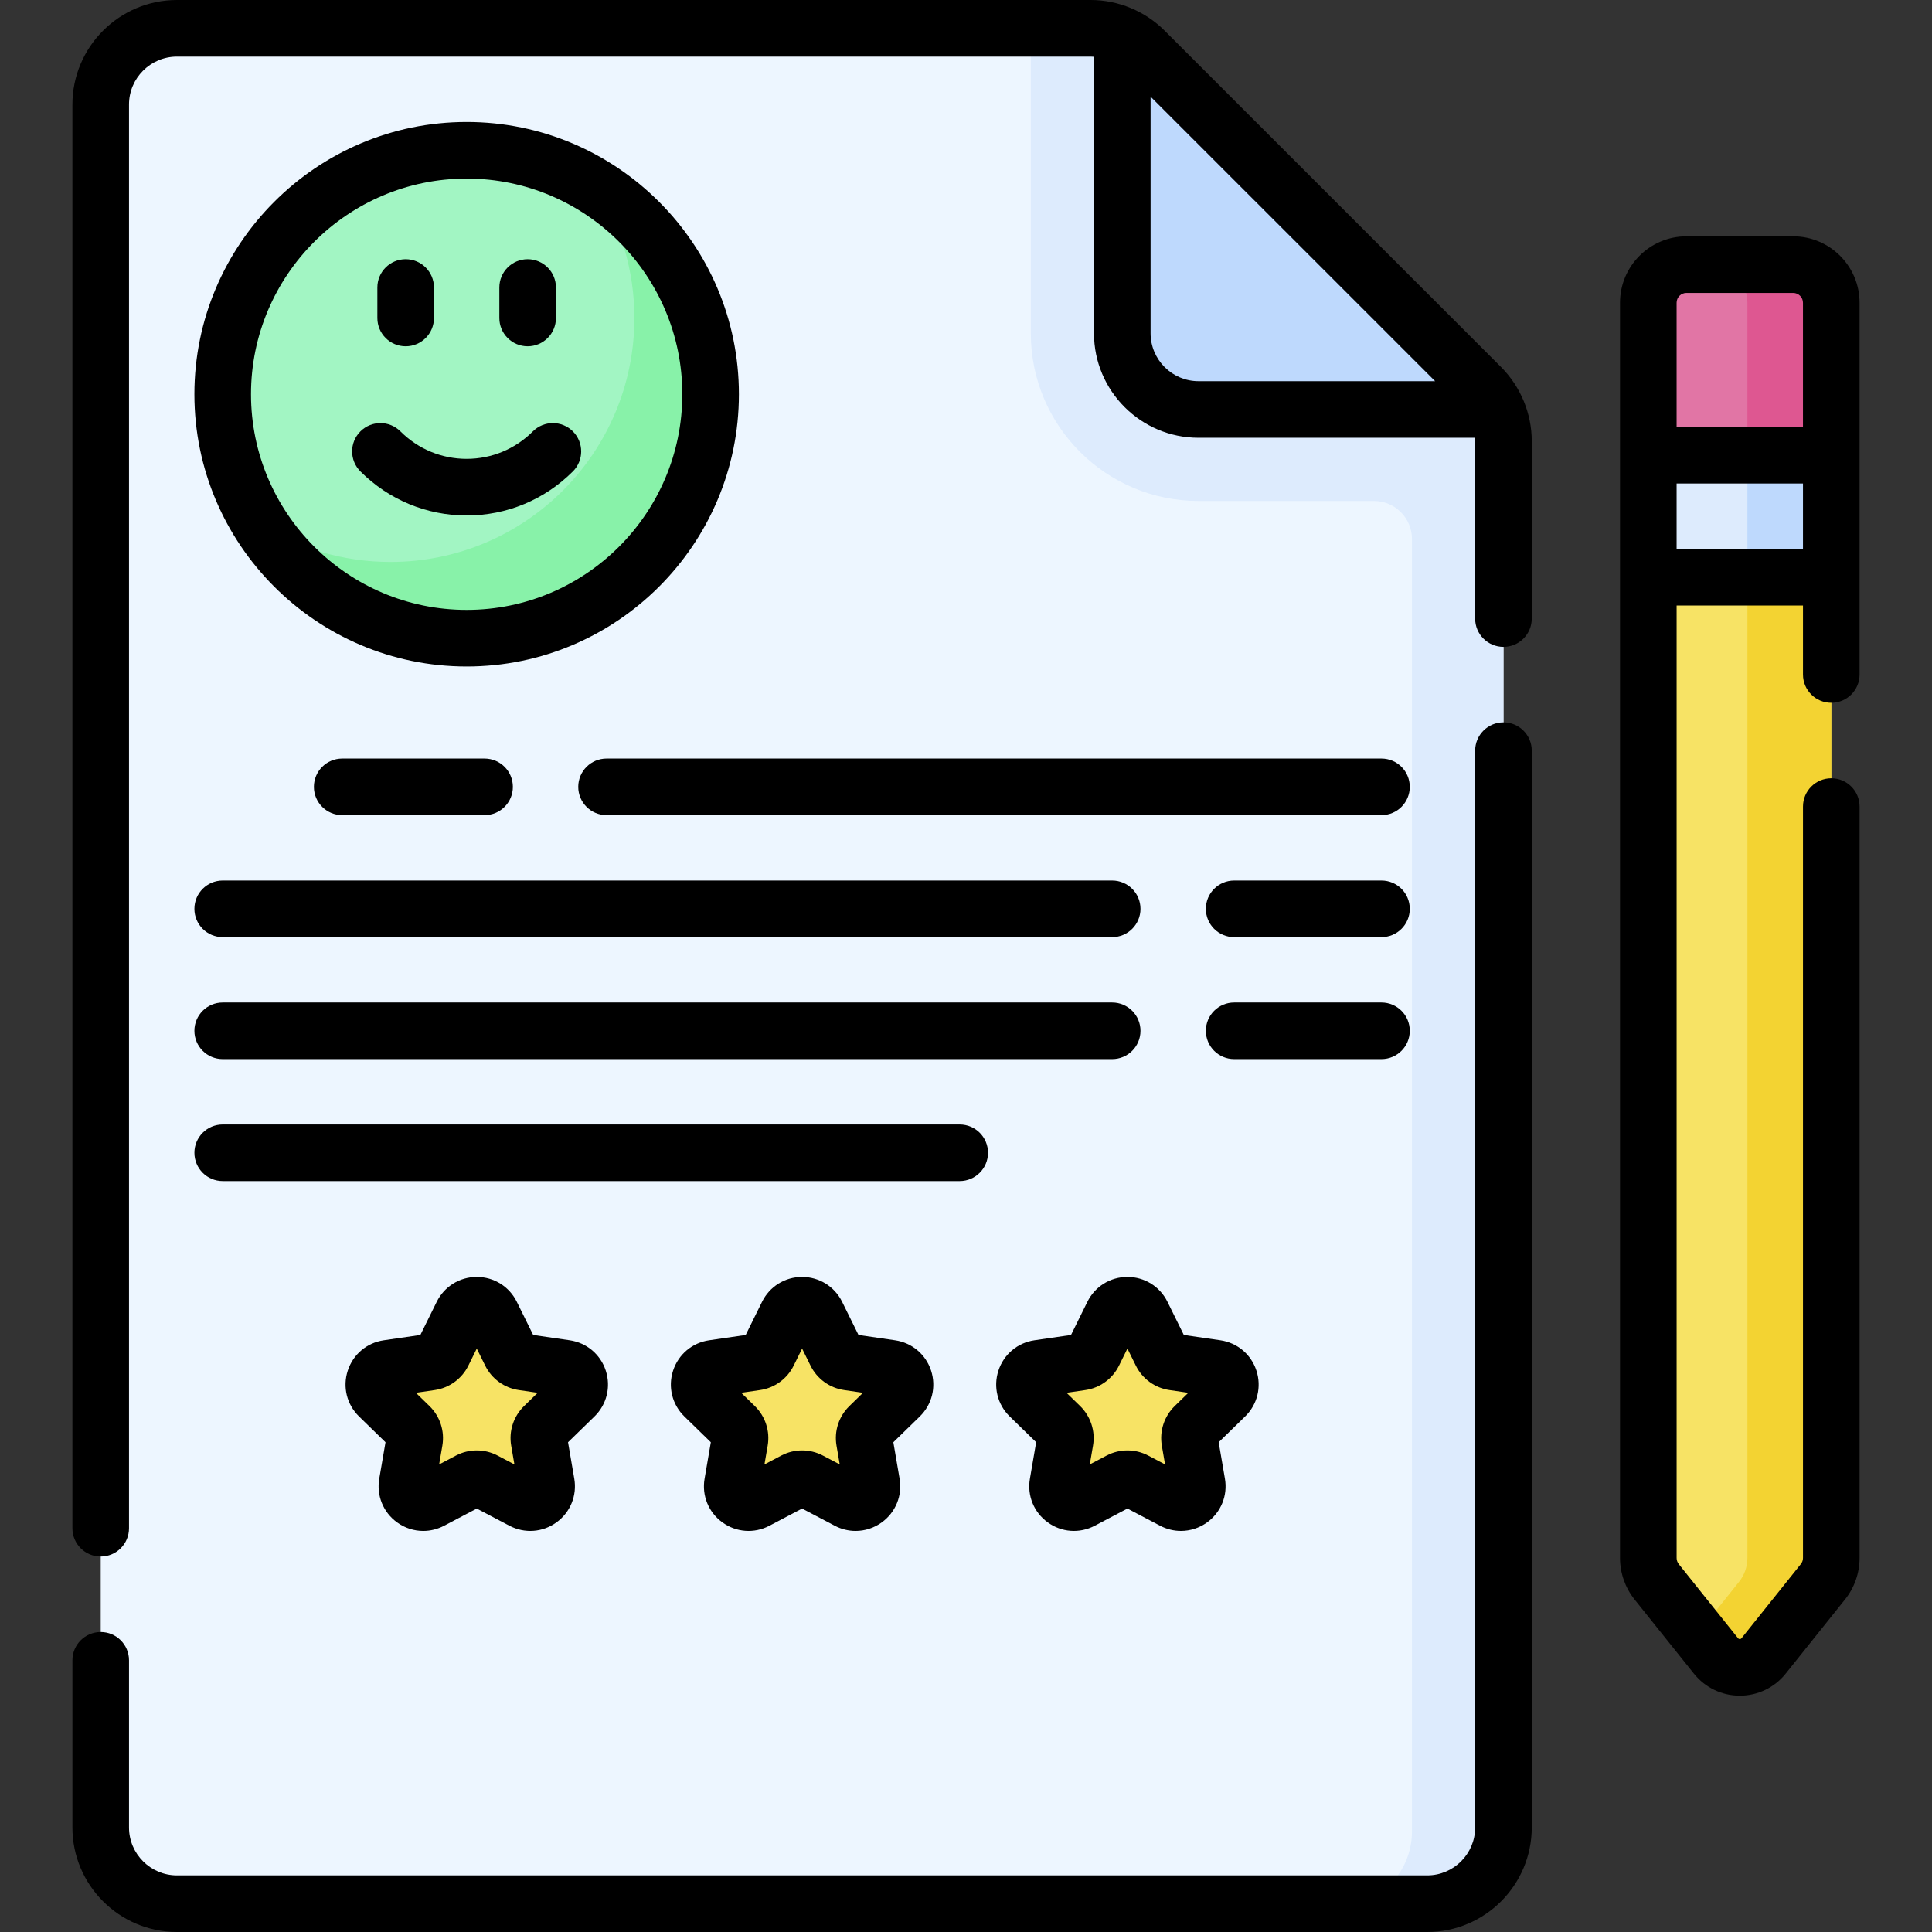 <svg id="Capa_1" enable-background="new 0 0 512 512" height="512" viewBox="0 0 512 512" width="512" xmlns="http://www.w3.org/2000/svg"><rect x="0" y="0" width="512" height="512" fill="#333333" stroke="none"/><g><g><g><path d="m378.23 504.5h-331.334c-11.158 0-20.203-9.045-20.203-20.203v-456.594c0-11.158 9.045-20.203 20.203-20.203h242.152c5.358 0 10.497 2.129 14.286 5.917l89.181 89.181c3.789 3.789 5.917 8.928 5.917 14.286v367.412c.001 11.159-9.044 20.204-20.202 20.204z" fill="#edf6ff"/></g><g><path d="m392.516 102.599-89.181-89.182c-3.789-3.789-8.928-5.917-14.286-5.917h-15.876v80.813c0 24.547 19.9 44.447 44.447 44.447h46.467c5.579 0 10.102 4.523 10.102 10.102v342.445c0 8.961-5.84 16.549-13.917 19.193h17.958c11.158 0 20.203-9.045 20.203-20.203v-367.412c0-5.358-2.129-10.497-5.917-14.286z" fill="#ddebfd"/></g><g><path d="m317.62 108.516h78.974c-.993-2.178-2.354-4.192-4.079-5.917l-89.181-89.181c-1.725-1.725-3.739-3.086-5.917-4.078v78.974c0 11.157 9.045 20.202 20.203 20.202z" fill="#bed9fd"/></g><g><g><g><circle cx="123.669" cy="104.476" fill="#a2f5c3" r="64.65"/></g><g><path d="m158.145 49.796c6.306 9.981 9.971 21.797 9.971 34.476 0 35.705-28.945 64.65-64.65 64.65-12.679 0-24.496-3.664-34.476-9.971 11.453 18.126 31.653 30.174 54.68 30.174 35.705 0 64.65-28.945 64.65-64.65-.001-23.026-12.049-43.226-30.175-54.679z" fill="#88f2a9"/></g></g><g><g><path d="m124.33 392.372-10.136 5.329c-3.182 1.673-6.901-1.029-6.293-4.572l1.936-11.287c.241-1.407-.225-2.843-1.247-3.839l-8.2-7.993c-2.574-2.509-1.154-6.881 2.404-7.398l11.332-1.647c1.413-.205 2.634-1.093 3.266-2.373l5.068-10.269c1.591-3.224 6.188-3.224 7.779 0l5.068 10.269c.632 1.28 1.853 2.168 3.266 2.373l11.332 1.647c3.558.517 4.978 4.889 2.404 7.398l-8.2 7.993c-1.022.996-1.489 2.432-1.247 3.839l1.936 11.287c.608 3.543-3.111 6.245-6.293 4.572l-10.136-5.329c-1.266-.664-2.776-.664-4.039 0z" fill="#f7e365"/></g><g><path d="m210.545 392.372-10.136 5.329c-3.182 1.673-6.901-1.029-6.293-4.572l1.936-11.287c.241-1.407-.225-2.843-1.247-3.839l-8.2-7.993c-2.574-2.509-1.154-6.881 2.404-7.398l11.332-1.647c1.413-.205 2.634-1.093 3.266-2.373l5.068-10.269c1.591-3.224 6.188-3.224 7.779 0l5.068 10.269c.632 1.28 1.853 2.168 3.266 2.373l11.332 1.647c3.558.517 4.978 4.889 2.404 7.398l-8.2 7.993c-1.022.996-1.489 2.432-1.247 3.839l1.936 11.287c.608 3.543-3.111 6.245-6.293 4.572l-10.136-5.329c-1.266-.664-2.776-.664-4.039 0z" fill="#f7e365"/></g><g><path d="m296.76 392.372-10.136 5.329c-3.182 1.673-6.901-1.029-6.293-4.572l1.936-11.287c.241-1.407-.225-2.843-1.247-3.839l-8.2-7.993c-2.574-2.509-1.154-6.881 2.404-7.398l11.332-1.647c1.413-.205 2.634-1.093 3.266-2.373l5.068-10.269c1.591-3.224 6.188-3.224 7.779 0l5.068 10.269c.632 1.28 1.853 2.168 3.266 2.373l11.332 1.647c3.558.517 4.978 4.889 2.404 7.398l-8.2 7.993c-1.022.996-1.489 2.432-1.247 3.839l1.936 11.287c.608 3.543-3.111 6.245-6.293 4.572l-10.136-5.329c-1.266-.664-2.776-.664-4.039 0z" fill="#f7e365"/></g></g></g></g><g><g><path d="m485.307 152.963v259.914c0 2.293-.778 4.526-2.212 6.314l-15.718 19.648c-3.243 4.041-9.384 4.041-12.627 0l-4.798-6-10.92-13.647c-1.434-1.788-2.212-4.02-2.212-6.314v-259.915z" fill="#f7e365"/></g><g><path d="m485.307 152.963v259.914c0 2.293-.778 4.526-2.212 6.314l-15.718 19.648c-3.243 4.041-9.384 4.041-12.627 0l-4.798-6 10.92-13.647c1.434-1.788 2.212-4.02 2.212-6.314v-259.915z" fill="#f3d332"/></g><g><path d="m485.307 120.638h-48.488v-40.406c0-5.579 4.523-10.102 10.102-10.102h28.285c5.579 0 10.102 4.523 10.102 10.102v40.406z" fill="#e175a5"/></g><g><path d="m475.205 70.13h-22.224c5.579 0 10.102 4.523 10.102 10.102v40.407h22.224v-40.407c0-5.579-4.523-10.102-10.102-10.102z" fill="#de5791"/></g><g><path d="m436.819 120.638h48.488v32.325h-48.488z" fill="#ddebfd"/></g><g><path d="m463.083 120.638h22.224v32.325h-22.224z" fill="#bed9fd"/></g></g><g><path d="m308.641 8.123c-5.15-5.162-12.29-8.123-19.591-8.123h-242.15c-15.279 0-27.71 12.426-27.71 27.7v377.3c0 4.143 3.357 7.5 7.5 7.5s7.5-3.357 7.5-7.5v-377.3c0-7.003 5.701-12.7 12.71-12.7h242.15c.29 0 .579.023.867.044v73.27c0 15.275 12.428 27.703 27.703 27.703h73.266c.02.287.043.574.043.863v47.05c0 4.143 3.357 7.5 7.5 7.5s7.5-3.357 7.5-7.5v-47.05c0-7.28-2.952-14.416-8.107-19.584zm-3.724 80.19v-62.7l75.411 75.404h-62.708c-7.005 0-12.703-5.699-12.703-12.704z"/><path d="m398.43 191.43c-4.143 0-7.5 3.357-7.5 7.5v285.37c0 7.003-5.697 12.7-12.699 12.7h-331.331c-7.009 0-12.71-5.697-12.71-12.7v-44.3c0-4.143-3.357-7.5-7.5-7.5s-7.5 3.357-7.5 7.5v44.3c0 15.274 12.431 27.7 27.71 27.7h331.33c15.273 0 27.699-12.426 27.699-27.7v-285.37c.001-4.143-3.357-7.5-7.499-7.5z"/><path d="m123.669 32.325c-39.784 0-72.15 32.366-72.15 72.15s32.366 72.15 72.15 72.15 72.15-32.366 72.15-72.15-32.366-72.15-72.15-72.15zm0 129.301c-31.513 0-57.15-25.638-57.15-57.15s25.638-57.15 57.15-57.15 57.15 25.638 57.15 57.15-25.637 57.15-57.15 57.15z"/><path d="m141.22 114.319c-4.705 4.697-10.938 7.284-17.551 7.284s-12.847-2.587-17.552-7.284c-2.934-2.927-7.682-2.921-10.607.01-2.926 2.932-2.922 7.681.01 10.607 7.538 7.523 17.535 11.667 28.149 11.667s20.61-4.144 28.148-11.667c2.932-2.927 2.936-7.676.01-10.607-2.928-2.93-7.674-2.935-10.607-.01z"/><path d="m139.831 91.772c4.143 0 7.5-3.357 7.5-7.5v-8.081c0-4.143-3.357-7.5-7.5-7.5s-7.5 3.357-7.5 7.5v8.081c0 4.143 3.357 7.5 7.5 7.5z"/><path d="m107.506 91.772c4.143 0 7.5-3.357 7.5-7.5v-8.081c0-4.143-3.357-7.5-7.5-7.5s-7.5 3.357-7.5 7.5v8.081c0 4.143 3.357 7.5 7.5 7.5z"/><path d="m366.107 201.022h-205.366c-4.143 0-7.5 3.357-7.5 7.5s3.357 7.5 7.5 7.5h205.366c4.143 0 7.5-3.357 7.5-7.5s-3.357-7.5-7.5-7.5z"/><path d="m366.107 233.348h-39.043c-4.143 0-7.5 3.357-7.5 7.5s3.357 7.5 7.5 7.5h39.043c4.143 0 7.5-3.357 7.5-7.5s-3.357-7.5-7.5-7.5z"/><path d="m90.687 201.022c-4.143 0-7.5 3.357-7.5 7.5s3.357 7.5 7.5 7.5h37.729c4.143 0 7.5-3.357 7.5-7.5s-3.357-7.5-7.5-7.5z"/><path d="m59.019 248.348h.002 215.516 20.203c4.143 0 7.5-3.357 7.5-7.5s-3.357-7.5-7.5-7.5h-20.203-215.516-.002c-4.143 0-7.5 3.357-7.5 7.5s3.357 7.5 7.5 7.5z"/><path d="m373.607 273.173c0-4.143-3.357-7.5-7.5-7.5h-39.043c-4.143 0-7.5 3.357-7.5 7.5s3.357 7.5 7.5 7.5h39.043c4.143 0 7.5-3.358 7.5-7.5z"/><path d="m59.019 280.673h.002 195.312 40.406c4.143 0 7.5-3.357 7.5-7.5s-3.357-7.5-7.5-7.5h-40.406-195.312-.002c-4.143 0-7.5 3.357-7.5 7.5s3.357 7.5 7.5 7.5z"/><path d="m261.833 305.498c0-4.143-3.357-7.5-7.5-7.5h-195.312c-4.143 0-7.5 3.357-7.5 7.5s3.357 7.5 7.5 7.5h195.312c4.143 0 7.5-3.357 7.5-7.5z"/><path d="m160.539 363.246c-1.402-4.316-5.063-7.404-9.557-8.058l-9.687-1.407-4.333-8.778c-2.008-4.069-6.075-6.598-10.613-6.599-.001 0-.001 0-.002 0-4.538 0-8.605 2.528-10.615 6.599l-4.332 8.778-9.688 1.407c-4.492.653-8.153 3.741-9.555 8.06-1.402 4.316-.253 8.966 2.996 12.132l7.01 6.832-1.654 9.647c-.769 4.474 1.036 8.91 4.708 11.579 2.075 1.508 4.503 2.273 6.947 2.273 1.881 0 3.772-.454 5.52-1.372l8.664-4.556 8.665 4.556c4.015 2.109 8.793 1.767 12.465-.9 3.673-2.668 5.478-7.104 4.71-11.579l-1.654-9.648 7.009-6.832c3.249-3.168 4.397-7.818 2.996-12.134zm-21.668 9.387c-2.789 2.72-4.062 6.636-3.402 10.477l.853 4.972-4.466-2.348c-1.725-.906-3.616-1.359-5.508-1.359s-3.783.453-5.508 1.359l-4.465 2.348.854-4.973c.657-3.838-.613-7.753-3.404-10.478l-3.611-3.52 4.99-.726c3.856-.56 7.188-2.98 8.913-6.476l2.231-4.522 2.232 4.522c1.725 3.495 5.057 5.916 8.913 6.476l4.99.726z"/><path d="m246.754 363.246c-1.402-4.316-5.063-7.404-9.557-8.058l-9.687-1.407-4.333-8.778c-2.009-4.07-6.076-6.599-10.614-6.599-4.539 0-8.606 2.528-10.615 6.599l-4.332 8.778-9.689 1.407c-4.491.653-8.152 3.741-9.555 8.058-1.401 4.316-.253 8.966 2.996 12.134l7.01 6.832-1.655 9.649c-.767 4.474 1.038 8.91 4.711 11.578 3.673 2.667 8.448 3.012 12.465.9l8.664-4.556 8.665 4.556c1.747.918 3.639 1.372 5.52 1.372 2.444 0 4.872-.766 6.947-2.273 3.672-2.669 5.477-7.105 4.708-11.578l-1.654-9.648 7.009-6.832c3.249-3.168 4.397-7.818 2.996-12.134zm-21.668 9.387c-2.789 2.72-4.062 6.636-3.402 10.477l.853 4.972-4.466-2.348c-1.725-.906-3.616-1.359-5.508-1.359-1.891 0-3.782.453-5.507 1.359 0 0 0 0-.001 0l-4.465 2.348.854-4.973c.658-3.84-.614-7.756-3.404-10.478l-3.611-3.52 4.99-.726c3.856-.56 7.188-2.98 8.913-6.476l2.232-4.522 2.231 4.522c1.725 3.495 5.057 5.916 8.913 6.476l4.99.726z"/><path d="m332.969 363.248c-1.401-4.318-5.062-7.406-9.557-8.06l-9.687-1.407-4.333-8.779c-2.01-4.07-6.076-6.598-10.614-6.598-.001 0-.002 0-.002 0-4.538.001-8.605 2.529-10.613 6.599l-4.333 8.778-9.688 1.407c-4.491.653-8.152 3.741-9.555 8.058-1.401 4.316-.253 8.966 2.996 12.134l7.01 6.832-1.655 9.649c-.767 4.474 1.038 8.91 4.711 11.578 3.673 2.667 8.448 3.012 12.465.9l8.665-4.556 8.664 4.556c1.747.918 3.639 1.372 5.52 1.372 2.444 0 4.872-.766 6.947-2.273 3.672-2.669 5.477-7.105 4.708-11.578l-1.654-9.648 7.008-6.831c3.25-3.167 4.399-7.817 2.997-12.133zm-21.67 9.387c-2.788 2.721-4.059 6.636-3.401 10.475l.853 4.971-4.464-2.347c-3.449-1.812-7.566-1.812-11.016 0 0 0 0 0-.001 0l-4.465 2.348.854-4.973c.658-3.84-.614-7.756-3.404-10.478l-3.611-3.52 4.989-.726c3.856-.56 7.189-2.98 8.914-6.476l2.232-4.522 2.231 4.522c1.725 3.495 5.057 5.916 8.913 6.476l4.99.726z"/><path d="m485.31 186.25c4.143 0 7.5-3.357 7.5-7.5l-.003-98.519c0-9.705-7.896-17.602-17.602-17.602h-28.284c-9.705 0-17.602 7.896-17.602 17.602l.001 332.648c0 3.981 1.368 7.886 3.854 10.996l15.726 19.656c2.976 3.711 7.409 5.838 12.164 5.838h.012c4.755-.004 9.185-2.135 12.151-5.845l15.706-19.633c2.5-3.106 3.877-7.018 3.877-11.013v-199.128c0-4.143-3.357-7.5-7.5-7.5s-7.5 3.357-7.5 7.5v199.13c0 .586-.2 1.157-.576 1.625l-15.721 19.651c-.047.059-.171.214-.448.214-.285 0-.415-.162-.458-.216l-15.718-19.646c-.366-.459-.568-1.037-.568-1.628v-252.416h33.489v18.286c0 4.143 3.357 7.5 7.5 7.5zm-40.991-106.019c0-1.435 1.167-2.602 2.602-2.602h28.284c1.435 0 2.602 1.167 2.602 2.602v32.907h-33.487v-32.907zm.001 65.233v-17.324h33.489v17.324z"/></g></g></svg>